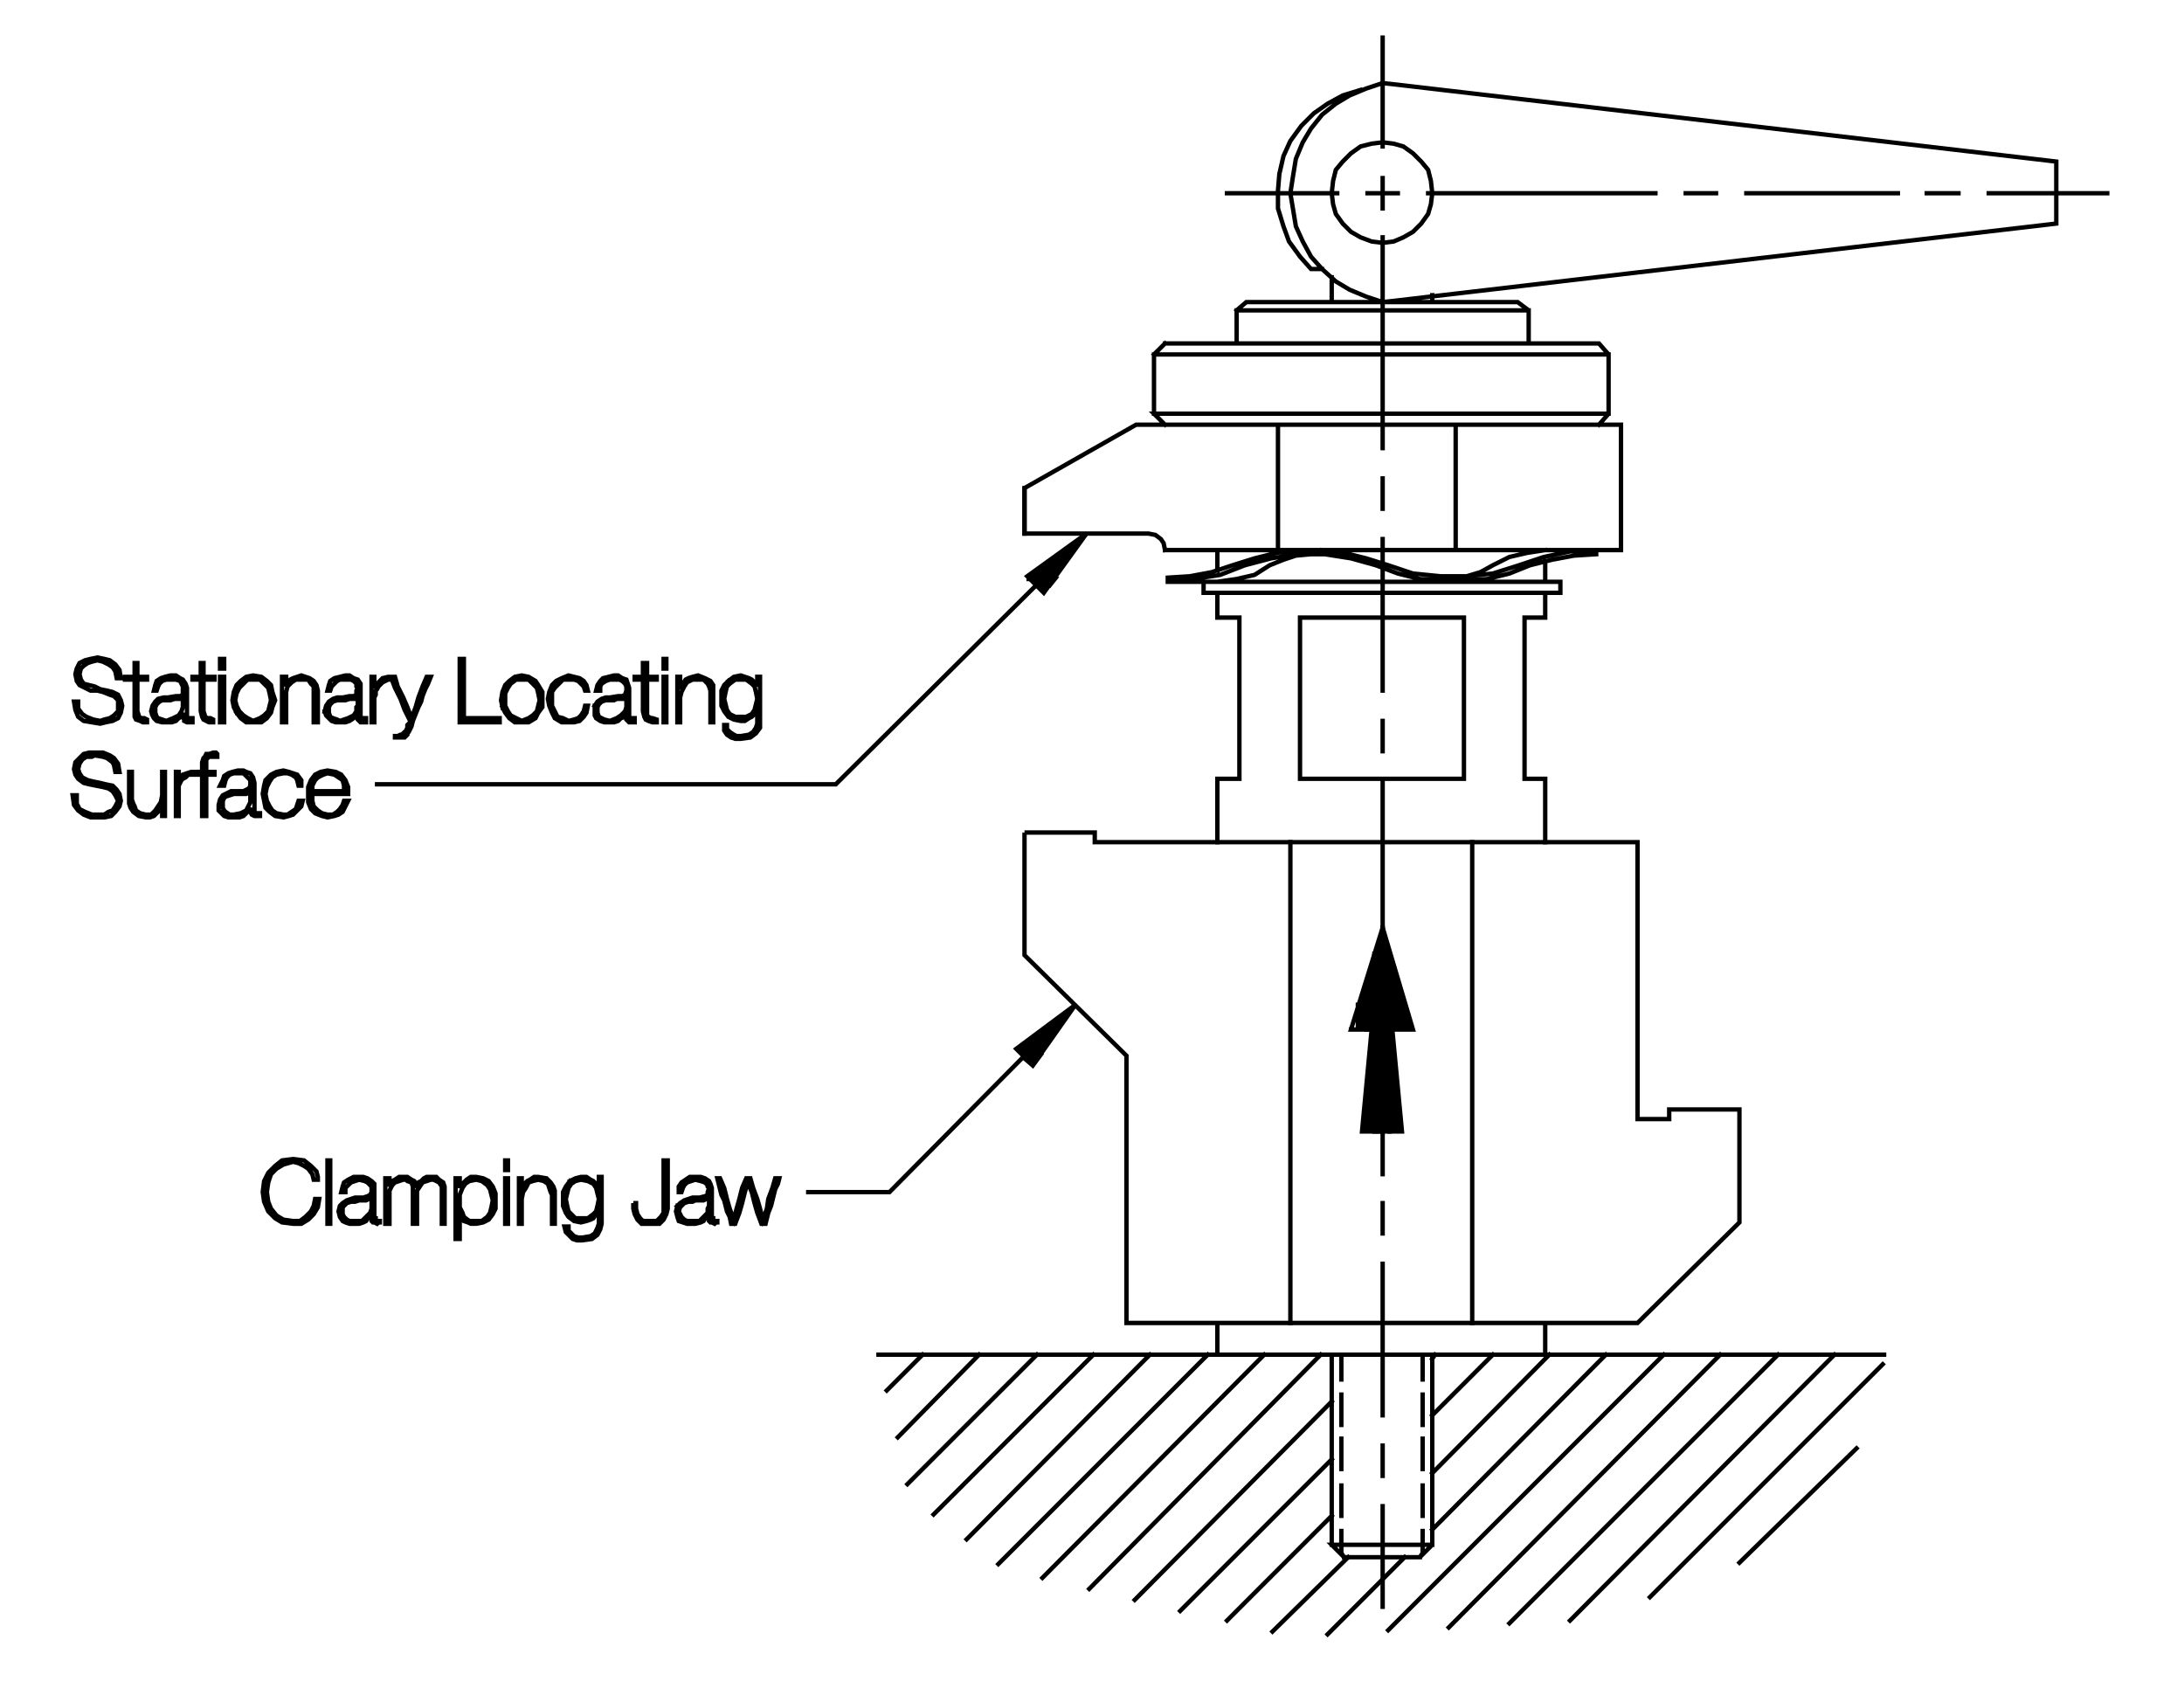 <?xml version="1.0" encoding="utf-8"?>
<!-- Generator: Adobe Illustrator 15.1.0, SVG Export Plug-In . SVG Version: 6.00 Build 0)  -->
<!DOCTYPE svg PUBLIC "-//W3C//DTD SVG 1.1//EN" "http://www.w3.org/Graphics/SVG/1.1/DTD/svg11.dtd">
<svg version="1.1" id="Layer_1" xmlns="http://www.w3.org/2000/svg" xmlns:xlink="http://www.w3.org/1999/xlink" x="0px" y="0px"
	 width="436px" height="337px" viewBox="0 0 436 337" enable-background="new 0 0 436 337" xml:space="preserve">
<g>
	<g>
		<defs>
			<rect id="SVGID_1_" x="13.809" y="7.064" width="407.305" height="319.785"/>
		</defs>
		<clipPath id="SVGID_2_">
			<use xlink:href="#SVGID_1_"  overflow="visible"/>
		</clipPath>
		
			<path clip-path="url(#SVGID_2_)" fill="none" stroke="#000000" stroke-width="0.875" stroke-linecap="square" stroke-miterlimit="3.864" d="
			M268.324,310.83h15.129 M276.025,300.654v20.072 M276.025,294.604v-6.051 M276.025,282.504v-30.248 M276.025,246.205v-6.051
			 M276.025,234.379v-30.248 M276.025,185.975v-30.246 M276.025,149.953v-6.051 M276.025,137.854v-30.25 M276.025,101.553v-6.051
			 M276.025,89.451V69.377 M276.025,60.303l2.475-0.275l132.004-15.4V32.252L278.5,16.852l-2.475-0.273l-3.295,1.1l-3.301,1.375
			l-2.754,1.648l-2.75,2.201l-2.197,2.75l-1.65,2.75l-1.377,3.299l-0.547,3.301l-0.553,3.574l0.553,3.301l0.547,3.301l1.377,3.023
			l1.65,3.025l2.197,2.475l2.75,2.477l2.754,1.65l3.301,1.373L276.025,60.303L276.025,60.303z M285.928,60.303v-1.375
			 M282.074,46.277l1.652-1.65l1.375-1.926l0.553-1.924l0.273-2.201l-0.273-2.473l-0.553-2.201l-1.375-1.65l-1.652-1.65
			l-1.922-1.373l-1.926-0.551l-2.201-0.275l-2.197,0.275l-2.203,0.551l-1.922,1.373l-1.652,1.65l-1.375,1.65l-0.547,2.201
			l-0.273,2.473l0.273,2.201l0.547,1.924l1.375,1.926l1.652,1.65l1.922,1.1l2.203,0.824l2.197,0.275l2.201-0.275l1.926-0.824
			L282.074,46.277L282.074,46.277z M276.025,47.377v22 M265.855,60.303v-4.951 M263.926,53.701h-2.197l-2.201-2.475l-2.199-3.025
			l-1.102-3.023l-1.1-3.576v-3.574l0.273-3.301l0.826-3.574l1.375-3.025l2.199-3.025l2.475-2.475l2.754-1.926l3.021-1.648
			l3.574-1.102 M276.025,7.502v21.727 M276.025,35.553v6.049 M279.053,38.576h-6.049 M244.951,38.576h22.002 M246.875,61.951
			l1.93-1.648h54.174l2.197,1.648v6.602 M305.176,61.951h-58.301v6.602 M232.578,68.553h86.625l1.926,2.199v11.824l-1.926,2.201
			 M321.129,82.576h-90.754l2.203,2.201 M230.375,82.576V70.752h90.754 M323.604,84.777v25.025 M318.652,109.803l-5.225,0.273
			l-5.225,1.102l-4.951,1.65 M305.453,112.828l4.4-1.1l4.4-0.826l4.398-0.275 M308.477,109.803l-3.574,0.549l-3.574,0.826
			l-3.301,1.65l-2.477,1.373l-2.748,0.826l-2.475,0.275 M292.803,115.027l5.225-0.549l5.225-1.65 M305.453,112.828l-4.125,1.65
			l-4.398,1.1l-4.4,0.273h-4.678l-4.398-0.273l-4.4-1.1l-4.4-1.65l-4.949-1.377l-5.227-0.824h-5.496l-5.23,0.824l-5.225,1.377
			l-4.947,1.924l-5.223,0.826 M238.355,115.578l-5.23,0.551h9.902l3.848-0.551l3.578-0.826l3.023-1.924l2.75-1.1l2.475-0.826
			l3.027-0.275 M263.926,109.803h-4.672l-4.4,0.549l-4.4,1.1l-4.402,1.377l-4.121,1.373l-4.4,0.826l-4.404,0.275v0.826
			 M232.578,109.803h91.025 M318.652,109.803v0.824V109.803h-10.176 M308.477,112.002v4.127 M308.477,118.328v4.949h-4.125v32.174
			h4.125v12.652 M293.902,168.104v95.973 M285.928,270.404v37.949l-2.475,2.477l0.551-0.826v-4.4 M284.004,302.576v-6.049
			 M284.004,293.227v-6.049 M284.004,284.428v-6.051 M284.004,275.355v-4.951 M267.777,270.404v4.951 M267.777,278.377v6.051
			 M267.777,287.178v6.049 M267.777,296.527v6.049 M267.777,305.604v4.4l0.547,0.826l-2.469-2.477h20.072 M265.855,308.354v-37.949
			 M257.602,264.076v-95.973 M243.027,168.104v-12.652h4.398v-32.174h-4.398v-4.949 M240.277,118.328h71.227v-2.199h-71.227V118.328
			L240.277,118.328z M243.027,113.928v-4.125 M232.578,109.803l-0.277-1.375l-0.547-0.824l-1.1-0.826l-1.377-0.275h-24.75v-9.074
			l22.273-12.65h96.803 M290.602,84.777v25.025 M292.803,115.027h-5.225l-5.504-0.549l-4.945-1.65l-4.398-1.377l-4.406-1.1
			l-4.398-0.549 M255.127,109.803V84.777 M230.375,70.752l2.203-2.199"/>
	</g>
	
		<polygon fill-rule="evenodd" clip-rule="evenodd" stroke="#000000" stroke-width="0.875" stroke-linecap="square" stroke-miterlimit="3.864" points="
		216.902,106.502 205.076,115.027 208.377,118.328 216.902,106.502 	"/>
	<g>
		<defs>
			<rect id="SVGID_3_" x="13.809" y="7.064" width="407.305" height="319.785"/>
		</defs>
		<clipPath id="SVGID_4_">
			<use xlink:href="#SVGID_3_"  overflow="visible"/>
		</clipPath>
		
			<path clip-path="url(#SVGID_4_)" fill="none" stroke="#000000" stroke-width="0.875" stroke-linecap="square" stroke-miterlimit="3.864" d="
			M205.352,115.578h5.227l-1.102,1.373h-2.475h-0.275l-39.875,39.602H75.275 M23.576,143.352l0.549-1.1l0.275-1.375l-0.275-1.1
			l-0.549-1.1l-1.1-0.551l-1.102-0.273l-1.373-0.277l-1.1-0.549l-1.102-0.273l-1.1-0.277l-0.551-0.824l-0.273-1.1l0.273-1.1
			l0.551-0.551l0.824-0.549l0.826-0.275l1.1-0.275l1.1,0.275l1.1,0.549l0.826,0.551l0.549,0.824l0.275,1.375h0.824l-0.273-1.65
			l-0.826-1.1l-1.1-0.824l-1.1-0.275l-1.375-0.275l-1.375,0.275l-1.1,0.275l-1.1,0.551l-0.551,1.1l-0.275,1.1l0.275,1.375
			l0.551,0.826l1.1,0.549l1.1,0.551h1.375l1.1,0.273l1.375,0.551l0.824,0.275l0.826,0.824v1.1v1.102l-0.826,0.824l-0.824,0.549
			l-1.1,0.275l-0.824,0.275l-1.377-0.275l-1.375-0.549l-0.824-0.551l-0.824-1.1v-1.375h-0.826l0.275,1.65l0.551,1.375l1.1,0.824
			l1.65,0.275l1.65,0.273l1.1-0.273l1.375-0.275L23.576,143.352L23.576,143.352z M26.877,143.078l0.273,0.549l0.826,0.275
			l0.549,0.275h0.826v-0.551l-0.551-0.275H28.25l-0.549-0.273v-0.275l-0.275-0.824v-1.377v-1.648v-1.65v-1.65h1.926v-0.549h-1.926
			v-1.377v-1.373h-0.549v1.373v1.377h-1.926v0.549h1.926v1.65v1.65v1.648v1.377V143.078L26.877,143.078z M30.451,142.803
			l0.275,0.549l0.549,0.551l1.1,0.275h0.826h1.1l0.824-0.275l0.551-0.551l0.551-0.273l0.275-0.826v0.551v0.275l0.273,0.549v0.275
			l0.551,0.275h0.549h0.275h0.275v-0.826H38.15h-0.275h-0.273h-0.275v-0.273v-0.275v-0.275v-1.375v-1.375v-1.1v-1.375l-0.275-0.826
			l-0.549-0.824l-0.551-0.275l-0.826-0.551h-1.1l-1.1,0.277l-0.824,0.273l-0.826,0.551L31,136.754l-0.273,1.1h0.549l0.275-0.826
			l0.275-0.551l0.549-0.549l0.826-0.275h0.824h1.1l0.826,0.275l0.275,0.549l0.275,0.551v0.275v0.551v0.824l-0.551,0.275h-0.826
			l-1.65,0.275h-0.822l-1.102,0.273L31,140.053l-0.549,0.824l-0.275,1.102L30.451,142.803l0.824,0.275L31,142.252v-0.273v-0.826
			l0.275-0.551l0.551-0.549l0.549-0.275h0.826h0.824l0.826-0.275h0.824h0.551l0.275-0.549v1.924v0.275l-0.275,0.826l-0.551,0.824
			l-1.1,0.549l-1.375,0.551l-0.826-0.275l-0.824-0.275l-0.275-0.273 M40.35,143.078l0.277,0.549l0.549,0.275l0.551,0.275h0.824
			v-0.551L42,143.352h-0.549l-0.551-0.273v-0.275l-0.273-0.824v-1.377v-1.648v-1.65v-1.65h2.199v-0.549h-2.199v-1.377v-1.373h-0.551
			v1.373v1.377h-1.65v0.549h1.65v1.65v1.65v1.648v1.377L40.35,143.078L40.35,143.078z M43.926,143.078v1.1h0.824v-1.1v-1.1v-1.102
			v-1.1v-1.1v-1.102v-1.1v-1.373h-0.824v2.473v1.102v1.1v2.201V143.078L43.926,143.078z M47.225,142.252l0.826,1.1l1.1,0.826h1.375
			h1.65l1.102-0.826l0.822-1.1l0.277-1.1l0.549-1.375l-0.549-1.65l-0.277-1.373l-0.822-0.826l-1.102-0.824l-1.65-0.277l-1.375,0.277
			l-1.1,0.824l-0.826,0.826l-0.549,1.373l-0.273,1.65l0.273,1.375L47.225,142.252l0.551-0.273l-0.551-1.102l-0.273-1.1l0.273-1.375
			l0.551-1.1l0.826-0.826l0.824-0.824h1.1H51.9l0.826,0.824l0.824,0.826l0.275,1.1l0.273,1.375l-0.273,1.1l-0.275,1.102
			l-0.824,0.824l-0.826,0.549l-1.375,0.551l-1.1-0.551l-0.824-0.549l-0.826-0.824 M56.301,141.979v1.1v1.1h0.826v-1.1v-1.375v-1.102
			v-1.373v-1.102l0.273-1.1l0.826-0.824l0.824-0.551h1.102h1.373l0.551,0.824l0.549,0.551v0.826v0.549v1.375v1.375v1.65v1.375h0.826
			v-1.375v-1.375v-1.375v-1.375v-0.824l-0.275-1.1l-0.551-0.826l-0.824-0.551l-1.648-0.551l-0.826,0.277l-0.826,0.273l-0.549,0.275
			l-0.551,0.824l-0.273,0.551v-1.924h-0.826v2.473v1.102v1.1V141.979L56.301,141.979z M64.826,141.979l0.275,0.824l0.549,0.549
			l0.551,0.551l0.826,0.275h0.824h1.1l0.826-0.275l0.824-0.551l0.275-0.273l0.273-0.826h0.275v0.551v0.275v0.549l0.275,0.275
			l0.275,0.275h0.549h0.275h0.275v-0.826h-0.275h-0.275H72.25l-0.273-0.273v-0.275v-0.275v-1.375v-1.375v-1.1v-1.375v-0.826
			l-0.551-0.824l-0.824-0.275l-0.824-0.551h-0.826l-1.1,0.277l-1.1,0.273l-0.826,0.551l-0.275,0.826l-0.275,1.1h0.551l0.275-0.826
			l0.551-0.551l0.549-0.549l0.551-0.275h1.1h1.1l0.551,0.275l0.549,0.549v0.551l0.275,0.275l-0.275,0.551v0.824l-0.549,0.275h-0.824
			l-1.377,0.275h-1.1l-0.824,0.273l-0.826,0.551l-0.549,0.824L64.826,141.979h0.824v-0.826l0.275-0.551l0.551-0.549l0.824-0.275
			h0.826h0.824l0.826-0.275h0.549h0.551l0.549-0.549v1.924l-0.275,0.275v0.826l-0.549,0.824l-1.102,0.549l-1.648,0.551l-0.551-0.275
			l-0.824-0.275l-0.551-0.273l-0.275-0.826v-0.273 M74.176,141.979v1.1v1.1h0.551v-1.375v-1.1v-1.102v-1.373l0.275-0.551v-0.824
			l0.273-0.277l0.275-0.549l0.275-0.273l0.549-0.551l0.551-0.275l0.551-0.275h0.549h0.275v-0.549h-0.824l-1.102,0.273l-0.549,0.551
			l-0.551,0.549l-0.273,0.551h-0.275v-1.924h-0.551v2.473v1.102v1.1V141.979L74.176,141.979z M80.777,141.703l1.1,2.199v0.275
			l-0.551,0.551v0.549l-0.275,0.551v0.275h-0.273l-0.275,0.273l-0.275,0.275h-0.275l-0.551,0.275h-0.549v0.275H79.4h0.551h0.275
			h0.551l0.273-0.275l0.275-0.275v-0.275l0.275-0.273l0.275-0.551l0.273-0.551l0.275-1.1l0.551-1.375l0.551-1.375l0.549-1.1
			l0.275-1.1l0.549-1.377l0.551-1.1L86,135.104h-0.824l-0.824,1.924l-0.824,2.201l-0.551,1.924l-0.826,2.199l-0.824-2.199
			l-0.824-1.924l-1.102-2.201l-0.549-1.924h-0.826l0.826,2.199l1.1,2.199L80.777,141.703L80.777,141.703z M91.775,140.877v1.65v1.65
			h1.926H95.9h1.926h1.924v-0.826h-1.924h-1.65h-1.648h-1.926v-1.373v-1.377v-1.648v-1.377v-1.648v-1.375v-1.375v-1.65h-0.826v1.65
			v1.648v1.65v1.377v1.648V140.877L91.775,140.877z M100.301,141.152l0.551,1.1l0.824,1.1l1.1,0.826h1.377h1.373l1.377-0.826
			l0.549-1.1l0.826-1.1v-1.375v-1.65l-0.826-1.373l-0.549-0.826l-1.377-0.824l-1.373-0.277l-1.377,0.277l-1.1,0.824l-0.824,0.826
			l-0.551,1.373l-0.275,1.65L100.301,141.152l0.551-0.275v-1.1v-1.375l0.551-1.1l0.549-0.826l1.1-0.824h1.102h1.373l0.826,0.824
			l0.824,0.826l0.275,1.1l0.275,1.375l-0.275,1.1l-0.275,1.102l-0.824,0.824l-0.826,0.549l-1.373,0.551l-1.102-0.551l-1.1-0.549
			l-0.549-0.824l-0.551-1.102 M109.65,140.877l0.551,1.375l0.551,1.1l1.375,0.826h1.373h1.102l1.1-0.275l0.824-0.824l0.551-0.826
			l0.275-1.375h-0.551l-0.275,1.102l-0.549,0.824l-0.551,0.549l-0.824,0.275l-1.102,0.275l-1.1-0.551l-1.1-0.273l-0.549-1.1
			l-0.551-1.102v-1.375v-1.375l0.551-0.824l0.824-0.826l0.824-0.824h1.1h1.102l0.824,0.275l0.551,0.549l0.549,0.551l0.275,0.826
			h0.551l-0.275-1.1l-0.551-0.826l-0.824-0.551l-1.1-0.273l-1.102-0.277l-1.373,0.551l-1.1,0.551l-0.826,0.826l-0.551,1.373
			l-0.273,1.375L109.65,140.877L109.65,140.877z M118.727,140.877v1.102v0.824l0.275,0.549l0.824,0.551l0.826,0.275h1.1h0.824
			l0.824-0.275l0.551-0.551l0.826-0.273l0.273-0.826v0.551v0.275v0.549l0.275,0.275l0.275,0.275h0.549h0.277h0.273v-0.826h-0.273
			h-0.277h-0.273l-0.275-0.273v-0.275v-0.275v-1.375v-1.375v-1.1v-1.375l-0.275-0.826l-0.275-0.824l-0.824-0.275l-0.826-0.551
			h-0.824l-1.1,0.277l-1.102,0.273l-0.549,0.551l-0.551,0.826l-0.273,1.1h0.824v-0.826l0.275-0.551l0.824-0.549l0.826-0.275h0.824
			h1.1l0.551,0.275l0.551,0.549l0.273,0.551v0.275v0.551l-0.273,0.824l-0.551,0.275H123.4l-1.648,0.275h-0.826l-0.824,0.273
			l-0.826,0.551L118.727,140.877l0.549,0.275l0.277-0.551l0.549-0.549l0.824-0.275h0.826h0.824l0.551-0.275h0.824h0.551l0.549-0.549
			v1.924v0.275l-0.273,0.826l-0.826,0.824l-0.824,0.549l-1.375,0.551l-1.1-0.275l-0.551-0.275l-0.549-0.273l-0.277-0.826v-0.273
			v-0.826 M128.352,140.602v1.377l0.275,1.1l0.275,0.549l0.549,0.275l0.824,0.275h0.826v-0.551l-0.826-0.275h-0.273l-0.551-0.273
			l-0.275-0.275v-0.824v-1.377v-1.648v-1.65v-1.65h1.926v-0.549h-1.926v-1.377v-1.373h-0.824v1.373v1.377h-1.65v0.549h1.65v1.65
			v1.65V140.602L128.352,140.602z M132.477,139.777v2.201v1.1v1.1h0.549v-1.1v-1.1v-1.102v-1.1v-1.1v-1.102v-1.1v-1.373h-0.549
			v2.473v1.102V139.777L132.477,139.777z M135.227,139.777v2.201v1.1v1.1h0.551v-1.1v-1.375v-1.102v-1.373l0.273-1.102l0.551-1.1
			l0.549-0.824l1.102-0.551h1.1h1.1l0.826,0.824l0.273,0.551l0.275,0.826v0.549v1.375v1.375v1.65v1.375h0.551v-1.375v-1.375v-1.375
			v-1.375v-0.824v-1.1l-0.551-0.826l-1.1-0.551l-1.375-0.551l-1.1,0.277l-0.826,0.273l-0.549,0.275l-0.551,0.824l-0.549,0.551
			v-1.924h-0.551v2.473v1.102V139.777L135.227,139.777z M133.025,133.453v-1.926h-0.549v1.926H133.025L133.025,133.453z
			 M145.402,135.928l-0.826,0.826l-0.551,1.1v1.648v1.375l0.551,1.102l0.826,1.1l1.1,0.549l1.375,0.275h0.824l0.826-0.551
			l0.549-0.273l0.551-0.551l0.549-0.824v2.199v0.549l-0.273,0.826l-0.551,0.826l-0.824,0.549l-1.65,0.275h-0.824l-0.551-0.275
			l-0.826-0.549l-0.549-0.551v-0.824h-0.551v1.1l0.551,0.824l0.826,0.551l0.822,0.273h1.102l1.924-0.273l1.102-0.826l0.824-1.1v-1.1
			v-0.551v-1.924v-2.201v-2.199v-2.199h-0.551v1.924l-0.273-0.551l-0.826-0.824l-0.549-0.275l-0.826-0.273l-0.824-0.277
			l-1.375,0.277L145.402,135.928l0.273,0.549l1.1-0.824h1.102h1.1l1.1,0.824l0.551,0.551l0.275,1.1l0.273,1.375l-0.273,1.1
			l-0.275,1.102l-0.551,0.824l-1.1,0.551h-1.1h-1.102l-1.1-0.551l-0.549-0.824l-0.275-1.102l-0.275-1.1l0.275-1.375l0.275-1.1
			l0.549-0.551 M204.527,106.502v-9.074 M204.527,166.178v24.477l20.352,20.072v53.35h102.025l20.346-20.074v-22.547h-14.023v1.922
			h-6.322v-55.273H218.551v-1.926H204.527L204.527,166.178z M259.527,155.451h32.723v-32.174h-32.723V155.451L259.527,155.451z
			 M243.027,264.076v6.328h65.449v-6.328 M285.102,38.576h21.725 M306.826,38.576h23.652 M336.527,38.576h6.051 M348.629,38.576
			h30.248 M384.652,38.576h6.324 M397.027,38.576h23.652 M44.75,131.527h-0.824v1.926h0.824V131.527L44.75,131.527z M32.926,154.078
			h-0.551v1.1v1.375v1.1v1.1l-0.273,1.375l-0.551,0.826L31,161.777l-0.824,0.826h-1.1l-1.1-0.275l-0.826-0.551l-0.273-0.824
			l-0.277-0.551l-0.273-0.824v-1.375v-1.375v-1.377v-1.373h-0.549v1.373v1.377v1.375v1.375v0.824l0.273,0.826l0.549,0.824
			l1.102,0.824l1.375,0.277H29.9l0.826-0.277l0.549-0.549l0.551-0.551l0.549-0.824v1.924h0.551v-1.1v-1.1v-1.1v-1.1v-1.1v-1.102
			v-1.1V154.078L32.926,154.078z M35.125,154.078v2.199v1.102v1.1v2.199v1.1v1.1h0.551v-1.1v-1.1v-1.375v-1.375v-0.549v-0.551
			l0.275-0.551l0.275-0.549l0.275-0.277l0.549-0.273l0.551-0.551h0.549h0.551h0.549v-0.549h-1.1l-0.824,0.273l-0.824,0.275
			l-0.551,0.824l-0.275,0.551v-1.924H35.125L35.125,154.078z M38.701,154.078v0.549h1.648v1.926v2.199v2.201v1.924h0.826v-1.924
			v-2.201v-2.199v-1.926h1.65v-0.549h-1.65v-1.926v-0.549l0.275-0.277l0.275-0.273H42h0.551h0.275h0.275h0.273v-0.549l-0.273-0.277
			h-0.275h-0.275l-0.824,0.277h-0.551l-0.275,0.549l-0.273,0.273l-0.277,0.826v1.926H38.701L38.701,154.078z M44.75,154.902
			l-0.273,0.826l-0.551,1.1h0.824l0.275-1.1l0.275-0.551l0.551-0.551l0.824-0.275h0.826h1.1l0.549,0.551l0.551,0.549l0.275,0.277
			v0.549v0.551l-0.275,0.551l-0.551,0.273l-0.549,0.275h-1.65h-0.826l-1.1,0.551l-0.549,0.273l-0.551,0.826l-0.275,1.1v1.1
			l0.551,0.551l0.549,0.549l0.826,0.277h1.1h1.1l0.826-0.277l0.549-0.549l0.551-0.551l0.275-0.549v0.549v0.275l0.275,0.551
			l0.549,0.273h0.275h0.275h0.273H51.9v-0.549h-0.275h-0.273h-0.275l-0.275-0.275v-0.275v-0.275v-0.273v-1.375v-1.102v-1.373v-1.102
			l-0.275-1.1l-0.549-0.826l-0.826-0.273l-0.549-0.275h-1.1l-1.1,0.275l-0.826,0.273L44.75,154.902L44.75,154.902z M44.75,159.303
			l0.275-0.275l0.826-0.275l0.824-0.273h0.826h0.824h0.824l0.551-0.275l0.275-0.275v1.65v0.549l-0.275,0.551l-0.551,1.1l-1.1,0.551
			l-1.375,0.275h-0.824l-0.826-0.551l-0.275-0.275l-0.273-0.549v-0.551v-0.824L44.75,159.303L44.75,159.303z M52.727,159.854
			L53,161.229l0.826,0.824l1.1,0.824l1.65,0.277l1.1-0.277l0.824-0.273l0.826-0.826l0.826-0.824l0.273-1.1h-0.824l-0.275,0.824
			l-0.275,0.824l-0.824,0.551l-0.826,0.551h-0.824l-1.375-0.275l-0.824-0.551l-0.551-0.824l-0.549-1.1L53,158.479l0.277-1.377
			l0.549-1.1l0.551-0.824l0.824-0.551l1.375-0.275H57.4l0.826,0.275l0.824,0.551l0.275,0.551l0.275,1.1h0.551v-1.1l-0.826-1.102
			l-0.826-0.275l-0.824-0.273l-1.1-0.275l-1.375,0.275l-1.102,0.549l-1.1,1.102l-0.273,1.1l-0.275,1.65L52.727,159.854
			L52.727,159.854z M61.525,160.127l0.551,1.375l0.826,0.826l1.373,0.549l1.1,0.277l1.377-0.277l0.824-0.273l0.824-0.551l0.551-1.1
			l0.549-1.1h-0.824l-0.275,0.824l-0.549,0.824l-0.551,0.551l-0.824,0.551h-1.102l-1.1-0.275l-0.824-0.551l-0.826-0.824l-0.273-1.1
			v-1.375h1.65h1.648h1.926H69.5v-1.377l-0.549-1.373l-0.824-1.102l-1.1-0.549l-1.652-0.275l-1.373,0.275l-1.1,0.549l-0.826,1.102
			l-0.551,1.373v1.65V160.127L61.525,160.127z M62.352,157.928v-1.1l0.551-1.1l0.549-0.551l1.1-0.551l0.824-0.275l1.377,0.275
			l0.824,0.551l0.824,0.551l0.275,1.1v1.1h-1.375h-1.926h-1.648H62.352L62.352,157.928z M23.852,158.479l-0.551-0.826l-0.824-0.824
			l-1.375-0.275l-1.1-0.275l-1.377-0.275l-1.1-0.273l-1.1-0.551l-0.549-0.826l-0.275-0.824l0.275-1.1l0.549-0.824l0.824-0.551h1.102
			l0.551-0.275l1.648,0.275l0.824,0.273l1.102,0.826l0.273,0.551l0.275,1.375h0.826l-0.275-1.65l-0.826-1.102l-0.824-0.549
			l-1.375-0.551h-1.648h-1.102l-1.1,0.277l-0.824,0.822l-0.826,0.826l-0.275,1.375l0.275,1.1l0.551,0.824l1.1,0.826l1.1,0.275
			l1.375,0.275l1.375,0.273l1.1,0.277l0.826,0.549l0.549,0.824l0.551,1.102l-0.551,1.1l-0.549,0.824l-0.826,0.275l-0.824,0.551
			h-1.102h-1.373l-1.375-0.551l-1.1-0.551l-0.551-1.1v-1.65H14.5l0.275,1.926l0.826,1.1l1.1,0.826l1.375,0.551h1.648h1.102
			l1.375-0.277l0.824-0.824l0.826-1.1l0.273-1.1L23.852,158.479L23.852,158.479z M54.926,232.729l-1.375,1.377l-0.824,1.646
			l-0.275,2.201l0.275,1.924l0.824,1.924l1.375,1.377l1.375,0.824l2.199,0.273h1.652l1.373-0.824l1.1-1.098l0.826-1.373l0.275-1.65
			h-0.824l-0.277,1.371l-0.549,1.1l-1.1,1.104l-1.1,0.824H58.5l-1.924-0.277l-1.375-0.824l-1.102-1.373l-0.549-1.377l-0.273-1.924
			l0.273-1.924l0.549-1.65l1.102-1.1l1.375-0.824l1.924-0.551l1.102,0.273l1.1,0.551l0.824,0.551l0.826,1.1l0.273,1.1h0.826v-0.553
			l-0.275-1.1l-1.1-1.098l-1.375-1.098l-2.201-0.279l-2.199,0.279L54.926,232.729L54.926,232.729z M65.375,233.279v1.373v1.65v1.65
			v1.65v1.377v1.646v1.648h0.551v-1.648v-1.646v-1.377v-1.65v-1.65v-1.65v-1.373v-1.648h-0.551V233.279L65.375,233.279z
			 M68.676,236.029l-0.275,0.824l-0.273,1.1h0.824v-0.826l0.549-0.551l0.551-0.547l0.826-0.277l0.824-0.273l1.1,0.273l0.551,0.277
			l0.551,0.547l0.273,0.277v0.273v0.826l-0.273,0.553l-0.551,0.273l-0.826,0.273h-1.648l-0.826,0.277l-0.824,0.273l-0.826,0.551
			l-0.549,0.547l-0.275,1.1l0.275,1.104l0.549,0.824l0.551,0.273l0.826,0.273h1.1h0.824l0.824-0.273l0.551-0.273l0.551-0.824
			l0.549-0.551v0.551v0.273v0.551l0.275,0.273h0.275l0.549,0.273l0.275-0.273h0.275v-0.273h-0.275h-0.275l-0.273-0.277v-0.273
			h-0.275v-0.273v-0.551v-1.1v-1.377v-1.371v-1.379v-0.824l-0.551-0.551l-0.824-0.547l-0.826-0.279h-0.824h-1.1l-1.102,0.553
			L68.676,236.029L68.676,236.029z M68.676,240.701l0.551-0.547l0.824-0.277h0.826l0.824-0.273h0.824h0.551l0.551-0.273l0.549-0.277
			v1.648v0.553l-0.273,0.826l-0.826,0.824l-0.826,0.824h-1.373h-1.1l-0.551-0.277l-0.551-0.547l-0.275-0.551v-0.553v-0.82
			L68.676,240.701L68.676,240.701z M76.926,239.604v2.197v1.104v1.371h0.826v-1.371v-1.377v-1.373v-1.375v-1.1l0.549-1.104
			l0.551-0.547l0.824-0.277l0.826-0.273h0.549l0.275,0.273l0.824,0.277l0.275,0.824v1.1v1.65v1.377v1.646v1.648h0.824v-1.371v-1.377
			v-1.373v-1.375v-1.1l0.551-0.826l0.551-0.824l0.824-0.277L86,235.479h0.551l0.551,0.273l0.551,0.277l0.549,0.824v1.1v1.65v1.377
			v1.646v1.648h0.551v-1.648v-1.646v-1.377v-1.65v-1.1l-0.275-0.824l-0.824-0.551l-0.551-0.553H86h-0.824l-0.549,0.279l-0.551,0.547
			l-0.549,0.277l-0.277,0.824l-0.273-0.551l-0.275-0.551l-0.551-0.273l-0.824-0.553h-0.824h-0.826l-0.824,0.553l-0.551,0.273
			l-0.275,0.551l-0.273,0.551v-1.648h-0.826v2.195v1.105V239.604L76.926,239.604z M90.951,239.877v1.377v1.65v1.371v1.652v1.375
			h0.824v-1.098v-1.377v-1.1v-1.375l0.551,0.824l0.275,0.551l0.824,0.273l0.551,0.273h1.1l1.375-0.273l1.1-0.551l0.826-1.098
			l0.549-1.1v-1.65v-1.377l-0.549-1.373l-0.826-1.102l-1.1-0.547l-1.375-0.279h-1.1l-0.826,0.553l-0.549,0.551l-0.551,0.547
			l-0.275,0.551v-1.922h-0.824v1.371v1.65V239.877l0.824-0.273v-1.098l0.551-1.379l0.549-0.824l0.826-0.551l1.375-0.273l1.1,0.273
			l1.102,0.824l0.549,0.824l0.275,1.105l0.275,1.098l-0.275,1.377l-0.275,1.1l-0.549,0.824l-1.102,0.824h-1.1h-1.375l-1.1-0.824
			l-0.275-0.824l-0.551-1.1v-1.377 M100.852,239.604v2.197v1.104v1.371h0.551v-1.098v-1.098v-1.379v-1.098v-1.098V237.4v-1.098
			v-1.098h-0.551v2.195v1.105V239.604L100.852,239.604z M103.602,239.604v2.197v1.104v1.371h0.551v-1.371v-1.104v-1.1v-1.371
			l0.273-1.377l0.551-0.826l0.549-1.098l0.826-0.277l1.1-0.273l1.1,0.273l0.826,0.551l0.273,0.824l0.275,0.826l0.275,0.553v1.371
			v1.377v1.65v1.371h0.551v-1.371v-1.65v-1.377v-1.371v-0.826l-0.275-0.826l-0.551-0.824l-0.824-0.824l-1.65-0.279h-0.826
			l-0.822,0.553l-0.551,0.273l-0.551,0.551l-0.549,0.824v-1.922h-0.551v2.195v1.105V239.604L103.602,239.604z M101.402,233.553
			v-1.922h-0.551v1.922H101.402L101.402,233.553z M113.777,235.752l-0.826,1.102l-0.551,1.1v1.377v1.371l0.551,1.379l0.549,0.824
			l1.102,0.824l1.375,0.273l1.1-0.273l0.826-0.277l0.549-0.273l0.551-0.824l0.551-0.553v2.201v0.273l-0.277,0.826l-0.549,1.104
			l-0.824,0.547l-1.65,0.277h-0.826l-0.824-0.277l-0.551-0.547l-0.551-0.551v-0.826h-0.824l0.275,1.1l0.549,0.551l0.826,0.824
			l0.826,0.273h1.1l1.924-0.273l1.1-0.824l0.551-1.098l0.275-1.105v-0.547v-2.201v-2.197v-2.203v-2.201h-0.549v0.279v1.922
			l-0.551-0.824l-0.551-0.551l-0.549-0.273l-0.826-0.553h-1.1l-1.1,0.279L113.777,235.752l0.273,0.551l0.826-0.551l1.1-0.273
			l1.375,0.273l1.1,0.551l0.551,0.824l0.273,1.1l0.277,1.104l-0.277,1.371l-0.273,1.1l-0.551,0.553l-1.1,0.824h-1.375h-1.1
			l-0.826-0.824l-0.551-0.553l-0.273-1.1l-0.275-1.371l0.275-1.104l0.273-1.1l0.551-0.824 M126.428,240.154h0.549v1.1l0.273,1.1
			l0.551,0.824l0.551,0.551h1.375h1.375l0.824-0.824l0.551-0.824v-1.1v-1.104v-1.924v-2.201v-1.926v-2.195h0.824v2.195v2.203v1.924
			v2.201v1.1l-0.275,1.1l-0.549,1.098l-0.824,0.824h-1.65h-1.926l-0.826-0.824l-0.549-1.098l-0.273-1.1V240.154L126.428,240.154z
			 M135.227,240.701l-0.275,1.1l0.275,1.104l0.275,0.824l0.824,0.273l0.824,0.273h0.826h0.824l1.1-0.273l0.551-0.273l0.549-0.824
			l0.277-0.551h0.273v0.551v0.273v0.551l0.275,0.273h0.275l0.551,0.273l0.273-0.273h0.275v-0.273h-0.275h-0.273l-0.275-0.277v-0.273
			h-0.275v-0.273v-0.551v-1.1v-1.377v-1.371v-1.379l-0.275-0.824l-0.275-0.551l-0.824-0.547l-0.826-0.279h-1.1h-1.1l-0.824,0.553
			l-0.826,0.551l-0.549,0.824v1.1h0.549l0.275-0.826l0.275-0.551l0.549-0.547l0.826-0.277l0.824-0.273l1.1,0.273l0.826,0.277
			l0.551,0.547v0.277l0.273,0.273l-0.273,0.826v0.553l-0.551,0.273l-1.1,0.273h-1.375l-0.826,0.277l-0.824,0.273l-0.824,0.551
			L135.227,240.701l0.551,0.279l0.273-0.279l0.551-0.547l0.824-0.277h0.826l0.549-0.273h0.826h0.824L141,239.33 M141,239.33
			l0.551-0.277v1.648l-0.273,0.553v0.826l-0.826,0.824l-0.824,0.824h-1.65h-0.826l-0.549-0.277l-0.551-0.547l-0.273-0.551
			l-0.275-0.553l0.275-0.82 M144.576,239.604l0.551,2.197l0.549,1.104l0.277,1.371h0.822l0.826-2.195l0.551-1.926l0.549-2.201
			l0.551-1.924l0.824,1.924l0.551,2.201l0.549,1.926l0.826,2.195h0.826l0.273-1.098l0.275-1.098l0.551-1.379l0.273-1.098
			l0.275-1.098l0.275-1.105l0.549-1.098l0.275-1.098h-0.824l-0.551,1.922l-0.824,2.203l-0.275,1.924l-0.824,2.197l-0.551-2.197
			l-0.551-1.924l-0.824-2.203l-0.551-1.922h-0.824l-0.824,1.922l-0.551,2.203l-0.549,1.924l-0.551,2.197l-0.826-2.197l-0.549-1.924
			l-0.551-2.203l-0.824-1.922h-0.551l0.551,2.195l0.273,1.105L144.576,239.604L144.576,239.604z M161.352,237.953h16.225
			l26.676-26.947l0.275,0.273l1.648,1.375l1.652-2.201"/>
	</g>
	
		<polygon fill-rule="evenodd" clip-rule="evenodd" stroke="#000000" stroke-width="0.875" stroke-linecap="square" stroke-miterlimit="3.864" points="
		214.703,200.551 202.877,209.354 206.176,212.654 214.703,200.551 	"/>
	
		<polyline fill-rule="evenodd" clip-rule="evenodd" stroke="#000000" stroke-width="0.875" stroke-linecap="square" stroke-miterlimit="3.864" points="
		271.078,200.551 271.078,205.502 269.703,205.502 276.025,185.15 282.074,205.502 269.703,205.502 	"/>
	<polyline fill="none" stroke="#000000" stroke-width="0.875" stroke-linecap="square" stroke-miterlimit="3.864" points="
		272.73,205.502 274.375,205.502 274.375,225.854 276.025,225.854 276.025,205.502 276.025,185.15 	"/>
	
		<polyline fill-rule="evenodd" clip-rule="evenodd" stroke="#000000" stroke-width="0.875" stroke-linecap="square" stroke-miterlimit="3.864" points="
		274.375,190.381 274.375,205.502 273.828,205.502 277.953,205.502 279.879,225.854 271.904,225.854 273.828,205.502 	"/>
	<g>
		<defs>
			<rect id="SVGID_5_" x="13.809" y="7.064" width="407.305" height="319.785"/>
		</defs>
		<clipPath id="SVGID_6_">
			<use xlink:href="#SVGID_5_"  overflow="visible"/>
		</clipPath>
		
			<path clip-path="url(#SVGID_6_)" fill="none" stroke="#000000" stroke-width="0.875" stroke-linecap="square" stroke-miterlimit="3.864" d="
			M277.402,205.502v20.352 M263.652,270.404l-46.199,46.748 M208.102,314.955l44.277-44.551 M241.104,270.404l-41.803,41.797
			 M192.977,307.256l36.574-36.852 M218.277,270.404l-31.9,31.898 M181.15,296.254l25.852-25.85 M195.451,270.404l-16.225,16.5
			 M177.027,277.553l7.148-7.148 M175.377,270.404h200.752 M375.855,272.328l-46.477,46.475 M313.428,323.48l52.799-53.076
			 M354.951,270.404l-53.623,53.623 M289.229,324.854l54.174-54.449 M332.129,270.404l-55,55 M265.029,326.229l15.396-15.398
			 M285.928,305.326l34.648-34.922 M309.301,270.404l-23.373,23.648 M285.928,282.504l12.1-12.1 M286.48,270.404l-0.553,0.824
			 M265.855,279.756l-39.328,39.598 M235.602,321.553l30.254-30.25 M265.855,302.576l-20.904,20.904 M254.027,325.678l15.123-14.848
			 M347.25,311.928l23.379-22.822"/>
	</g>
</g>
</svg>
